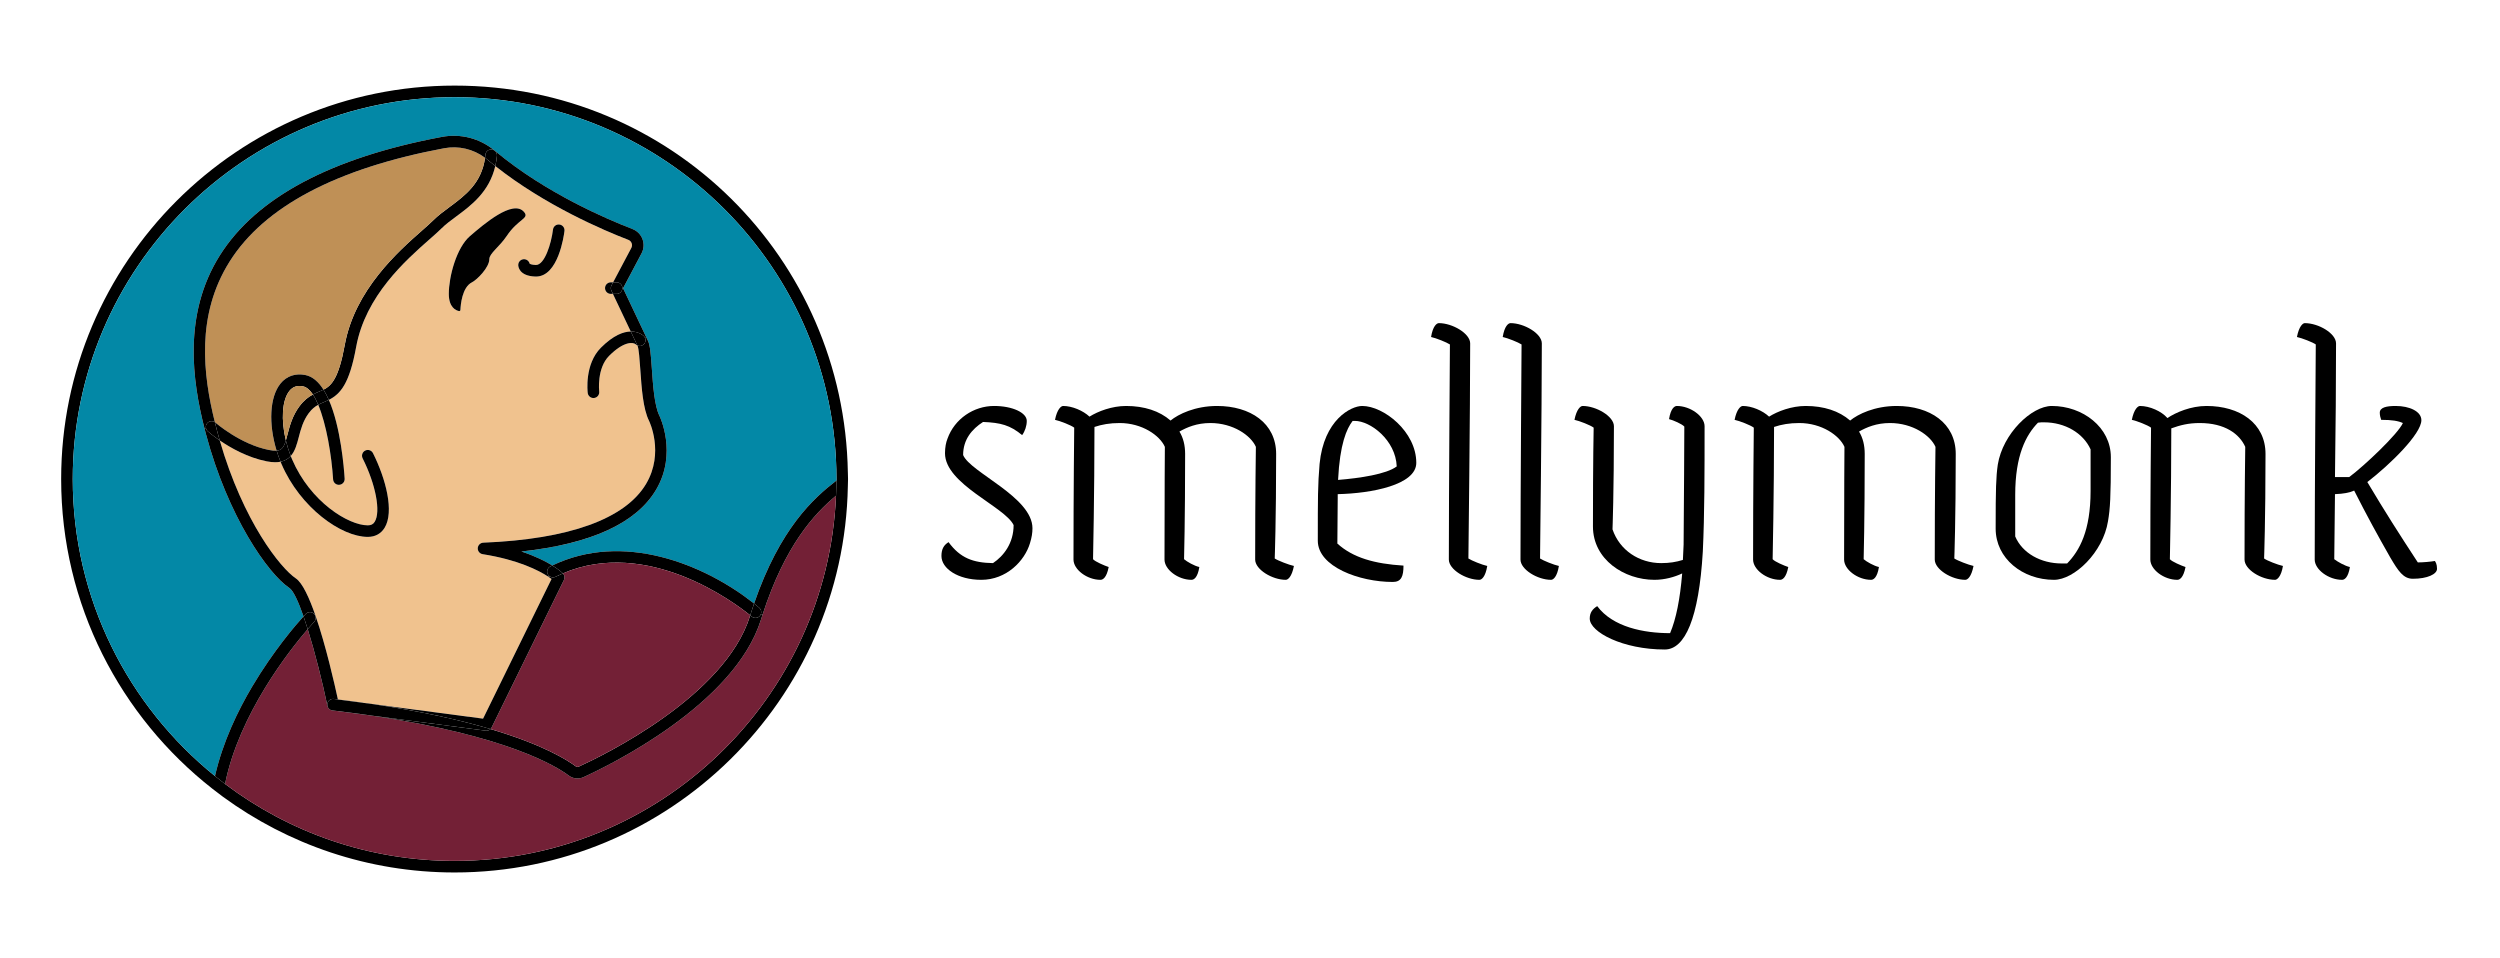 <?xml version="1.0" encoding="UTF-8"?>
<svg xmlns="http://www.w3.org/2000/svg" viewBox="0 0 2672 1024">
  <defs>
    <style>
      .cls-1 {
        fill: #bf9056;
      }

      .cls-2 {
        fill: #732036;
      }

      .cls-3 {
        fill: #0388a6;
      }

      .cls-4 {
        fill: #f0c28e;
      }
    </style>
  </defs>
  <g id="icon">
    <g>
      <path d="M906.2,504.95c.04,2.36.18,4.69.18,7.05,0,2.64-.15,5.25-.2,7.88-4.23,228.23-191.08,412.62-420.31,412.62-92.5,0-178.08-30.1-247.59-80.92-3.81-2.77-7.53-5.64-11.23-8.55-98.32-77.03-161.68-196.74-161.68-331.04,0-231.86,188.64-420.5,420.49-420.5s416.53,184.84,420.33,413.45ZM893.96,513.62c0-.54.05-1.08.05-1.62,0-225.05-183.09-408.13-408.14-408.13S77.74,286.95,77.74,512c0,128.12,59.39,242.57,152.02,317.45,3.54,2.86,7.11,5.71,10.77,8.46,68.34,51.57,153.32,82.22,245.34,82.22,219.09,0,398.33-173.53,407.69-390.35.24-5.37.39-10.75.41-16.16Z"/>
      <path class="cls-3" d="M894.01,512c0,.54-.04,1.08-.05,1.62-24.69,18.99-60.36,51.25-88,131.45-53.88-42.53-140.18-77.02-215.67-40.67-7.12-4.4-17.9-9.93-33.03-14.94,74.47-8.11,122.81-30.28,143.97-66.07,23.05-39.03,3.72-78.68,3.52-79.08-5.32-10.63-6.84-32.57-8.07-50.21-1.11-16-1.86-25.3-4.24-30.07l-1.87-3.95-24.63-51.99,19.74-37.29c2.48-4.69,2.85-10.23.99-15.2-1.85-4.95-5.74-8.88-10.67-10.78-26.3-10.11-93.18-38.49-146.82-83.43-.15-.13-.29-.25-.44-.36-15.77-13.14-36.34-18.51-56.43-14.72-118.58,22.28-198.41,64.85-237.28,126.54-39.83,63.22-29.28,134.78-16.44,185.16.53,2.08,1.06,4.11,1.6,6.12,23.47,88.01,66.25,149.08,89.12,164.33,4.23,2.82,9.56,14.4,15.11,30.31-7.64,8.41-31.92,36.33-54.87,75.03-15.27,25.74-31.5,59.31-39.77,95.66-92.64-74.88-152.02-189.33-152.02-317.45,0-225.05,183.09-408.13,408.13-408.13s408.14,183.08,408.14,408.13Z"/>
      <path class="cls-2" d="M815.05,656.87c24.02-73.83,54.87-107.43,78.5-127.09-9.35,216.82-188.6,390.35-407.69,390.35-92.02,0-177-30.64-245.34-82.22,15.08-74.97,69.08-143.09,88.36-165.51,7.89,25.26,15.74,56.74,21.04,81.9.11.59.3,1.14.56,1.65.06.13.13.24.2.36.07.13.15.25.23.36.08.11.15.22.24.32.4.5.87.94,1.4,1.29.11.08.22.15.33.21.04.03.06.05.1.06.13.07.25.14.39.2.13.06.25.12.38.16.14.05.27.11.41.15.18.06.36.11.55.15.16.04.33.07.5.09.03,0,.05,0,.08,0l41.57,5.49c144.29,21.31,197.52,53.98,211.09,64.16,4.52,3.38,10.5,4.03,15.61,1.7,26.7-12.15,161.32-77.38,189.77-168.41.57-1.82,1.14-3.62,1.72-5.38Z"/>
      <path d="M893.96,513.62c-.02,5.41-.17,10.79-.41,16.16-23.63,19.67-54.48,53.26-78.5,127.09l-1.79-.58c.84-2.37.17-5.11-1.87-6.81-1.77-1.48-3.58-2.95-5.43-4.4,27.64-80.2,63.31-112.46,88-131.45Z"/>
      <path d="M812.18,658.19c.49-.58.84-1.22,1.08-1.89l1.79.58c-.58,1.77-1.15,3.56-1.72,5.38-28.45,91.02-163.07,156.26-189.77,168.41-5.11,2.33-11.09,1.68-15.61-1.7-13.58-10.19-66.8-42.85-211.09-64.16l122.22,16.14c.27.04.54.05.82.05,1.64,0,3.21-.66,4.34-1.79,56.15,16.66,82.08,33.07,91.15,39.88.89.67,2.03.79,3.06.34,25.86-11.77,156.21-74.85,183.09-160.84.1-.32.2-.63.29-.93.67.54,1.22,1,1.65,1.35,1.16.95,2.56,1.42,3.95,1.42,1.78,0,3.53-.75,4.76-2.22Z"/>
      <path d="M811.39,649.48c2.04,1.7,2.71,4.45,1.87,6.81-.24.67-.59,1.31-1.08,1.89-1.22,1.47-2.98,2.22-4.76,2.22-1.4,0-2.79-.47-3.95-1.42-.43-.35-.98-.81-1.65-1.35,1.36-4.31,2.74-8.5,4.14-12.56,1.85,1.46,3.66,2.93,5.43,4.4Z"/>
      <path d="M805.96,645.07c-1.4,4.06-2.78,8.25-4.14,12.56-16.81-13.6-109.8-83.47-200.2-44.81-.02-.03-.05-.05-.07-.08-.35-.35-3.82-3.75-11.26-8.35,75.49-36.35,161.79-1.86,215.67,40.67Z"/>
      <path class="cls-2" d="M601.62,612.83c90.4-38.66,183.39,31.2,200.2,44.81-.09.31-.19.62-.29.93-26.88,85.99-157.23,149.07-183.09,160.84-1.03.45-2.17.34-3.06-.34-9.07-6.81-35-23.22-91.15-39.88.49-.48.9-1.04,1.21-1.67l77.29-157.69c1.15-2.34.71-5.15-1.11-7.01Z"/>
      <path class="cls-4" d="M693.68,449.83c.17.34,16.57,33.97-3.11,67.26-22.15,37.5-82.33,59.26-174.03,62.93-3.18.13-5.75,2.65-5.93,5.82-.19,3.17,2.07,5.97,5.21,6.47,37.91,5.99,59.83,17.3,70,23.94,1.45.95,2.66,1.81,3.65,2.54l-73.19,149.3-118.79-15.69c-11.55-1.7-23.66-3.33-36.36-4.86-3.63-16.8-12.87-57.46-23.76-89.02-6.75-19.57-14.15-35.65-21.22-40.37-16.1-10.74-56.22-60.48-81.31-147.43,11.53,7.88,29.74,18.31,50.17,22.34,3.38.66,6.39.97,9.09.97,2.1,0,4.01-.19,5.75-.54.33.8.65,1.6,1,2.39,19.98,46.63,63.84,77.95,92.26,77.95,7.82,0,14.02-3.34,17.93-9.68,10.55-17.1,1.37-52.42-12.4-79.84-1.53-3.04-5.25-4.28-8.3-2.75s-4.29,5.25-2.76,8.3c14.01,27.89,19.57,57.03,12.93,67.79-1.62,2.64-3.91,3.82-7.4,3.82-20.72,0-61.44-25.09-80.89-70.46-.52-1.21-1.01-2.41-1.49-3.62,4.7-5.27,6.69-12.91,8.55-20.07,2.14-8.24,4.57-17.57,10.75-25.81,3.39-4.51,6.66-7.02,10.09-8.87,8.74,20.84,14.28,54.08,15.9,79.75.22,3.41,3.11,6.05,6.56,5.79,3.41-.22,6-3.15,5.78-6.56-.73-11.72-4.22-55.22-16.91-84.21,12.45-6.36,22.04-17.2,29.19-56.52,9.96-54.75,52.89-92.59,78.54-115.2,5-4.4,9.33-8.21,12.51-11.39,4.43-4.44,10.06-8.6,16.02-13.02,15.87-11.74,35.2-26.05,41.65-53.79,53.49,42.31,116.63,69.05,142.18,78.88,1.66.64,2.91,1.9,3.53,3.57.63,1.68.51,3.48-.34,5.08l-19.46,36.75h-2.46c-3.42,0-6.18,2.76-6.18,6.18s2.76,6.19,6.18,6.19h2.27l19.05,40.19c-7.7.09-18.44,3.83-31.88,17.27-17.7,17.69-14.28,47.16-14.13,48.41.39,3.14,3.05,5.42,6.13,5.42.25,0,.5-.02.75-.05,3.39-.41,5.8-3.49,5.4-6.88-.04-.24-2.8-24.78,10.59-38.17,15.59-15.59,25.47-14.81,28.37-12.36.54.54,1.17.97,1.83,1.26l.1.22c1.45,2.92,2.32,15.45,3.03,25.52,1.37,19.7,2.91,42.04,9.33,54.87ZM603.32,246.85c.42-3.4-1.99-6.47-5.38-6.89-3.47-.43-6.47,1.99-6.89,5.37-1.89,15.35-8.98,37.86-18.22,37.86h-.17c-4.28-.14-6.01-1.01-6.53-1.36-.62-2.76-3.09-4.83-6.04-4.83h0c-3.42,0-6.18,2.78-6.17,6.19,0,1.21.53,11.79,18.35,12.36.21,0,.42,0,.63,0,23.79,0,29.83-43.7,30.44-48.72ZM541.53,252.28c12.36-18.55,24.73-18.55,18.55-25.76-11.87-13.83-43.29,13.39-57.72,25.76-14.44,12.37-22.67,43.29-22.67,61.84,0,14.44,7.49,17.64,10.81,18.34.81.17,1.56-.34,1.59-1.15.21-5.27,1.71-24.25,12.33-29.56,5.54-2.76,18.56-15.99,18.56-24.73,0-6.19,10.88-13.23,18.55-24.74Z"/>
      <path d="M688.13,367.96c1.97-1.97,2.34-4.92,1.11-7.25l1.34-.63,1.87,3.95c2.38,4.77,3.13,14.07,4.24,30.07,1.22,17.64,2.75,39.58,8.07,50.21.2.4,19.53,40.05-3.52,79.08-21.16,35.8-69.5,57.96-143.97,66.07,15.13,5.01,25.91,10.54,33.03,14.94-.69.33-1.38.66-2.07,1.01-3.05,1.53-4.29,5.24-2.76,8.3.48.94,1.16,1.71,1.98,2.28l-1.61.26c-10.17-6.64-32.09-17.95-70-23.94-3.14-.5-5.4-3.3-5.21-6.47.18-3.17,2.75-5.69,5.93-5.82,91.69-3.67,151.88-25.43,174.03-62.93,19.67-33.3,3.28-66.93,3.11-67.26-6.43-12.83-7.97-35.17-9.33-54.87-.71-10.07-1.58-22.6-3.03-25.52l-.1-.22c2.27,1.02,5.04.61,6.91-1.26Z"/>
      <path d="M689.23,360.71c1.23,2.33.86,5.28-1.11,7.25s-4.63,2.28-6.91,1.26l-7.06-14.91c8.78-.1,13.6,4.54,13.97,4.9.45.45.82.96,1.11,1.5Z"/>
      <path d="M665.94,308.09l24.63,51.99-1.34.63c-.29-.53-.65-1.04-1.11-1.5-.36-.36-5.18-5-13.97-4.9l-19.05-40.19h3.91c3.38,0,6.12-2.71,6.17-6.08l.74.05Z"/>
      <path d="M674.16,354.31l7.06,14.91c-.66-.29-1.29-.72-1.83-1.26-2.89-2.45-12.78-3.23-28.37,12.36-13.39,13.39-10.63,37.93-10.59,38.17.4,3.39-2.01,6.47-5.4,6.88-.25.03-.5.05-.75.05-3.07,0-5.74-2.28-6.13-5.42-.15-1.25-3.57-30.72,14.13-48.41,13.44-13.44,24.18-17.18,31.88-17.27Z"/>
      <path d="M685.68,270.79l-19.74,37.29-.74-.05s0-.07,0-.11c0-3.42-2.76-6.18-6.18-6.18h-3.73l19.46-36.75c.84-1.6.96-3.4.34-5.08-.63-1.67-1.88-2.93-3.53-3.57-25.56-9.83-88.69-36.57-142.18-78.88.8-3.43,1.4-7.08,1.77-10.95.19-2-.59-3.87-1.96-5.14,53.64,44.94,120.52,73.32,146.82,83.43,4.93,1.89,8.82,5.83,10.67,10.78,1.86,4.97,1.5,10.5-.99,15.2Z"/>
      <path d="M659.03,301.75c3.42,0,6.18,2.76,6.18,6.18,0,.04,0,.07,0,.11-.05,3.37-2.79,6.08-6.17,6.08h-3.91l-1.68-3.54c-.83-1.76-.79-3.82.12-5.54l1.74-3.29h3.73Z"/>
      <path d="M655.29,301.75l-1.74,3.29c-.91,1.72-.95,3.78-.12,5.54l1.68,3.54h-2.27c-3.42,0-6.18-2.77-6.18-6.19s2.76-6.18,6.18-6.18h2.46Z"/>
      <path d="M601.62,612.83c1.81,1.87,2.26,4.68,1.11,7.01l-77.29,157.69c-.31.63-.72,1.19-1.21,1.67-31.76-9.42-73.21-18.91-126.73-26.79l118.79,15.69,73.19-149.3c-.99-.73-2.2-1.59-3.65-2.54l1.61-.26c1.8,1.27,4.22,1.54,6.33.48,2.62-1.31,5.24-2.52,7.86-3.64Z"/>
      <path d="M601.55,612.75s.05.05.07.08c-2.62,1.12-5.24,2.34-7.86,3.64-2.1,1.06-4.52.79-6.33-.48-.82-.57-1.5-1.34-1.98-2.28-1.52-3.06-.29-6.77,2.76-8.3.69-.34,1.38-.68,2.07-1.01,7.43,4.59,10.9,7.99,11.26,8.35Z"/>
      <path d="M566.12,281.84c.53.35,2.26,1.22,6.53,1.36h.17c9.24,0,16.33-22.51,18.22-37.86.42-3.38,3.42-5.81,6.89-5.37,3.39.42,5.8,3.49,5.38,6.89-.61,5.02-6.65,48.72-30.44,48.72-.21,0-.42,0-.63,0-17.83-.57-18.35-11.16-18.35-12.36,0-3.41,2.76-6.18,6.17-6.19h0c2.95,0,5.42,2.07,6.04,4.83Z"/>
      <path d="M560.08,226.52c6.18,7.2-6.19,7.2-18.55,25.76-7.68,11.51-18.55,18.55-18.55,24.74,0,8.75-13.02,21.97-18.56,24.73-10.61,5.31-12.12,24.3-12.33,29.56-.04.82-.79,1.32-1.59,1.15-3.32-.71-10.81-3.91-10.81-18.34,0-18.55,8.24-49.47,22.67-61.84,14.43-12.37,45.85-39.58,57.72-25.76Z"/>
      <path d="M529.18,161.39c1.37,1.27,2.15,3.14,1.96,5.14-.37,3.87-.97,7.51-1.77,10.95-2.82-2.22-5.61-4.5-8.36-6.81-.84-.71-1.7-1.39-2.57-2.03.15-1.08.28-2.18.39-3.3.33-3.39,3.29-5.89,6.75-5.56,1.2.12,2.27.56,3.16,1.25.15.11.3.24.44.36Z"/>
      <path d="M521,170.67c2.76,2.31,5.55,4.59,8.36,6.81-6.45,27.73-25.78,42.04-41.65,53.79-5.96,4.42-11.59,8.58-16.02,13.02-3.18,3.18-7.5,6.99-12.51,11.39-25.66,22.61-68.59,60.46-78.54,115.2-7.15,39.32-16.74,50.16-29.19,56.52-1.72-3.95-3.62-7.63-5.7-10.92,8.65-4.3,16.23-12.12,22.73-47.81,10.72-58.98,57.43-100.15,82.53-122.26,4.84-4.27,9.03-7.97,11.94-10.87,5.08-5.08,11.07-9.52,17.41-14.21,16.85-12.48,34.24-25.36,38.07-52.69.87.64,1.73,1.32,2.57,2.03Z"/>
      <path d="M524.23,779.2c-1.13,1.13-2.7,1.79-4.34,1.79-.27,0-.54-.02-.82-.05l-122.22-16.14c-13.1-1.93-26.93-3.77-41.57-5.49-.03,0-.05,0-.08,0-.17-.03-.34-.05-.5-.09-.19-.04-.37-.08-.55-.15-.14-.04-.27-.09-.41-.15-.13-.05-.25-.1-.38-.16-.14-.06-.26-.13-.39-.2-.04-.02-.06-.04-.1-.06-.12-.06-.23-.14-.33-.21-.53-.34-1-.79-1.4-1.29-.08-.1-.15-.21-.24-.32-.07-.11-.15-.24-.23-.36-.07-.12-.14-.24-.2-.36-.26-.51-.45-1.06-.56-1.65-.12-.59-.14-1.22-.06-1.86.4-3.4,3.51-5.85,6.87-5.42,1.48.17,2.95.34,4.4.53,0,.02,0,.04,0,.05l36.35,4.8c53.52,7.88,94.97,17.37,126.73,26.79Z"/>
      <path class="cls-1" d="M518.43,168.64c-3.83,27.33-21.22,40.21-38.07,52.69-6.34,4.69-12.32,9.13-17.41,14.21-2.91,2.9-7.1,6.6-11.94,10.87-25.1,22.11-71.81,63.28-82.53,122.26-6.5,35.7-14.08,43.51-22.73,47.81-5.22-8.26-11.62-14.11-19.45-15.67-10.6-2.12-20.02,1.11-26.5,9.11-11.65,14.35-12.98,43-4.15,71.76-2.17.18-4.85-.07-8.25-.74-30.59-6.04-56.9-28.99-57.17-29.23-.19-.17-.4-.33-.61-.46-12.66-50.96-20.28-114.46,15.85-171.8,36.96-58.66,114.04-99.36,229.1-120.98,15.46-2.91,31.27.8,43.84,10.18Z"/>
      <path d="M398.64,484.32c13.77,27.42,22.95,62.74,12.4,79.84-3.91,6.33-10.1,9.68-17.93,9.68-28.42,0-72.27-31.32-92.26-77.95-.34-.8-.67-1.59-1-2.39,4.78-.96,8.25-3.16,10.88-6.11.48,1.21.97,2.42,1.49,3.62,19.45,45.37,60.18,70.46,80.89,70.46,3.5,0,5.78-1.18,7.4-3.82,6.63-10.76,1.08-39.9-12.93-67.79-1.53-3.05-.3-6.77,2.76-8.3s6.77-.3,8.3,2.75Z"/>
      <path d="M397.5,752.41l-36.35-4.8s0-.04,0-.05c12.7,1.53,24.81,3.15,36.36,4.86Z"/>
      <path d="M396.86,764.8l-41.57-5.49c14.64,1.72,28.47,3.56,41.57,5.49Z"/>
      <path d="M368.36,511.61c.22,3.41-2.37,6.34-5.78,6.56-3.45.26-6.34-2.38-6.56-5.79-1.61-25.67-7.16-58.91-15.9-79.75,1.98-1.08,4.01-1.94,6.14-2.84,1.79-.75,3.52-1.53,5.19-2.39,12.69,28.99,16.18,72.49,16.91,84.21Z"/>
      <path d="M354.71,759.21c.16.04.33.06.5.09-.17-.02-.34-.05-.5-.09Z"/>
      <path d="M354.15,759.06c.18.06.36.11.55.15-.19-.04-.37-.08-.55-.15Z"/>
      <path d="M353.37,758.75c.13.06.25.12.38.16-.13-.05-.25-.1-.38-.16Z"/>
      <path d="M352.98,758.56c.13.07.25.14.39.2-.14-.06-.26-.13-.39-.2Z"/>
      <path d="M352.55,758.28c.1.07.21.15.33.21-.11-.06-.22-.13-.33-.21Z"/>
      <path d="M350.92,756.68c.08.11.15.22.24.32-.08-.1-.15-.21-.24-.32Z"/>
      <path d="M350.49,755.95c.06.13.13.24.2.36-.07-.12-.14-.24-.2-.36Z"/>
      <path d="M351.45,427.4c-1.68.86-3.41,1.64-5.19,2.39-2.13.9-4.16,1.76-6.14,2.84-1.77-4.23-3.67-7.95-5.69-10.99,2.41-1.3,4.77-2.29,7.01-3.24,1.46-.62,2.89-1.22,4.3-1.92,2.08,3.29,3.98,6.97,5.7,10.92Z"/>
      <path d="M345.75,416.48c-1.41.7-2.85,1.31-4.3,1.92-2.25.94-4.6,1.94-7.01,3.24-3.22-4.82-6.74-7.94-10.56-8.7-6.12-1.22-10.87.33-14.47,4.78-8.02,9.9-9.19,31.07-3.88,53.09-2.06,6.91-4.18,10.39-9.87,10.88-8.83-28.76-7.49-57.41,4.15-71.76,6.48-7.99,15.9-11.23,26.5-9.11,7.83,1.56,14.23,7.4,19.45,15.67Z"/>
      <path d="M340.13,432.63c-3.43,1.85-6.7,4.36-10.09,8.87-6.18,8.24-8.61,17.57-10.75,25.81-1.87,7.17-3.85,14.81-8.55,20.07-2.14-5.47-3.88-11.06-5.21-16.58.58-1.93,1.15-4.12,1.79-6.6,2.31-8.88,5.18-19.93,12.83-30.12,4.81-6.42,9.66-9.98,14.28-12.44,2.02,3.05,3.92,6.76,5.69,10.99Z"/>
      <path d="M349.93,754.31c-5.3-25.16-13.15-56.64-21.04-81.9,4.16-4.86,6.71-7.57,6.87-7.74,1.59-1.68,2.07-4.01,1.43-6.07l.19-.06c10.89,31.56,20.13,72.22,23.76,89.02-1.46-.18-2.93-.35-4.4-.53-3.36-.43-6.47,2.02-6.87,5.42-.07.63-.05,1.27.06,1.86Z"/>
      <path d="M337.19,658.6c.63,2.07.16,4.4-1.43,6.07-.16.17-2.71,2.88-6.87,7.74-1.5-4.8-3-9.38-4.49-13.65,1.37-1.52,2.2-2.4,2.39-2.6,2.36-2.48,6.27-2.59,8.74-.23.81.76,1.36,1.68,1.66,2.66Z"/>
      <path class="cls-1" d="M334.43,421.64c-4.62,2.47-9.47,6.03-14.28,12.44-7.65,10.2-10.52,21.24-12.83,30.12-.64,2.47-1.21,4.67-1.79,6.6-5.31-22.02-4.14-43.19,3.88-53.09,3.61-4.45,8.36-6,14.47-4.78,3.82.76,7.34,3.88,10.56,8.7Z"/>
      <path d="M324.4,658.76c1.49,4.27,2.98,8.85,4.49,13.65-19.28,22.42-73.28,90.54-88.36,165.51-3.65-2.75-7.22-5.6-10.77-8.46,8.27-36.36,24.5-69.93,39.77-95.66,22.96-38.7,47.23-66.62,54.87-75.03Z"/>
      <path d="M305.52,470.8c1.33,5.53,3.07,11.11,5.21,16.58-2.63,2.95-6.1,5.15-10.88,6.11-1.6-3.92-3-7.87-4.2-11.82,5.69-.48,7.81-3.96,9.87-10.88Z"/>
      <path d="M295.66,481.68c1.21,3.95,2.61,7.9,4.2,11.82-1.74.35-3.65.54-5.75.54-2.7,0-5.71-.31-9.09-.97-20.43-4.03-38.64-14.45-50.17-22.34-.92-3.22-1.83-6.48-2.72-9.8-.84-3.17-1.69-6.41-2.49-9.69.21.14.42.29.61.46.26.24,26.57,23.19,57.17,29.23,3.4.67,6.08.92,8.25.74Z"/>
      <path d="M232.13,460.93c.89,3.32,1.79,6.58,2.72,9.8-7.63-5.22-12.32-9.34-12.79-9.75-1.04-.92-1.69-2.1-1.96-3.36-.39-1.85.07-3.84,1.42-5.37,2.08-2.37,5.58-2.75,8.11-1.01.81,3.28,1.65,6.52,2.49,9.69Z"/>
      <path d="M222.06,460.98c.46.41,5.16,4.53,12.79,9.75,25.09,86.95,65.2,136.69,81.31,147.43,7.08,4.72,14.47,20.8,21.22,40.37l-.19.06c-.3-.99-.85-1.9-1.66-2.66-2.47-2.37-6.38-2.26-8.74.23-.19.2-1.02,1.08-2.39,2.6-5.55-15.9-10.88-27.49-15.11-30.31-22.87-15.25-65.65-76.32-89.12-164.33-.53-2-1.07-4.04-1.6-6.12l1.52-.39c.26,1.26.92,2.45,1.96,3.36Z"/>
      <path d="M472.3,146.31c20.09-3.8,40.66,1.58,56.43,14.72-.89-.69-1.97-1.13-3.16-1.25-3.46-.33-6.43,2.17-6.75,5.56-.11,1.12-.24,2.22-.39,3.3-12.58-9.38-28.38-13.09-43.84-10.18-115.06,21.62-192.14,62.32-229.1,120.98-36.13,57.34-28.51,120.84-15.85,171.8-2.53-1.74-6.03-1.36-8.11,1.01-1.35,1.52-1.81,3.52-1.42,5.37l-1.52.39c-12.84-50.38-23.39-121.94,16.44-185.16,38.87-61.69,118.7-104.26,237.28-126.54Z"/>
    </g>
  </g>
  <g id="type">
    <g>
      <path d="M1013.81,579.44c12.54,17.1,26.22,22.04,47.5,22.42,11.4-7.6,22.04-21.28,22.04-40.66-9.5-19.76-73.34-43.7-73.34-76.76,0-6.46,1.14-11.78,2.66-15.58,7.6-21.28,28.12-34.96,49.78-34.96,19.76,0,34.96,7.22,34.96,15.96,0,5.32-1.9,11.02-4.94,15.2-12.92-10.64-22.8-13.3-41.8-14.06-11.78,7.6-21.28,18.62-21.28,35.34,7.6,18.62,74.1,44.84,74.1,78.28,0,4.94-.76,9.88-2.66,15.96-5.7,19-25.08,39.14-52.06,39.14-25.08,0-42.56-12.16-42.56-25.46,0-7.6,2.66-11.78,7.6-14.82Z"/>
      <path d="M1273.5,619.72c-14.44,0-28.88-11.02-28.88-21.66,0-71.44.38-120.46.38-120.46-5.32-12.16-24.32-25.46-48.26-25.46-10.64,0-19,1.52-26.98,4.18,0,71.06-1.52,141.36-1.52,141.36,2.28,2.66,12.16,6.84,16.72,8.36-2.28,11.78-6.46,13.68-8.74,13.68-14.44,0-28.88-11.02-28.88-21.66,0-71.44.76-140.98.76-140.98-3.42-2.66-15.2-7.22-20.52-8.36,2.28-11.4,6.46-14.82,8.74-14.82,9.5,0,21.28,4.94,28.12,11.4,9.12-5.7,23.94-11.4,39.14-11.4,19.38,0,35.72,5.32,47.5,15.58,8.36-6.84,26.22-15.58,49.78-15.58,35.34,0,63.08,18.24,63.08,51.3,0,70.68-1.52,111.72-1.52,111.72,3.42,2.28,15.2,6.84,20.52,7.98-2.28,11.78-6.46,14.82-8.74,14.82-14.44,0-32.68-11.02-32.68-21.66,0-71.44.76-120.46.76-120.46-5.32-12.16-24.32-25.46-48.64-25.46-14.44,0-25.08,4.56-33.06,9.12,4.18,6.84,6.08,14.82,6.08,23.94,0,70.68-1.14,112.48-1.14,112.48,3.04,2.66,11.02,7.22,16.34,8.36-1.9,11.78-6.08,13.68-8.36,13.68Z"/>
      <path d="M1408.47,577.92c0-46.36,0-59.28,1.9-82.08,4.56-47.12,33.44-61.94,45.6-61.94,22.8,0,57.76,27.36,57.76,60.8,0,23.56-47.88,32.68-83.98,33.44v4.56l-.38,48.26c16.72,15.2,39.9,21.66,70.68,23.56,0,11.4-2.28,17.48-11.4,17.48-35.72,0-80.18-16.34-80.18-44.08ZM1445.71,449.86c-6.46,8.36-13.68,24.7-15.58,63.08,23.18-1.9,51.68-6.08,62.7-14.44-1.14-28.12-28.12-48.64-44.84-48.64h-2.28Z"/>
      <path d="M1548.53,598.06c0-71.44,1.14-229.9,1.14-229.9-3.42-2.28-14.82-6.84-20.14-7.98,1.9-11.78,6.08-14.82,8.36-14.82,14.44,0,33.44,11.02,33.44,21.66,0,70.68-1.9,229.9-1.9,229.9,3.42,2.28,14.82,6.84,20.14,7.98-1.9,11.78-6.08,14.82-8.36,14.82-14.44,0-32.68-11.02-32.68-21.66Z"/>
      <path d="M1625.1,598.06c0-71.44,1.14-229.9,1.14-229.9-3.42-2.28-14.82-6.84-20.14-7.98,1.9-11.78,6.08-14.82,8.36-14.82,14.44,0,33.44,11.02,33.44,21.66,0,70.68-1.9,229.9-1.9,229.9,3.42,2.28,14.82,6.84,20.14,7.98-1.9,11.78-6.08,14.82-8.36,14.82-14.44,0-32.68-11.02-32.68-21.66Z"/>
      <path d="M1707.1,647.84c16.72,22.42,49.78,28.88,77.9,28.88,6.46-15.2,10.64-36.48,12.92-63.84-7.98,3.8-18.62,6.84-29.64,6.84-32.3,0-65.74-21.66-65.74-57,0-71.82.76-105.64.76-105.64-3.42-2.66-15.2-7.22-20.52-8.36,2.28-11.4,6.46-14.82,8.74-14.82,14.44,0,33.44,11.02,33.44,21.66,0,71.06-1.52,110.2-1.52,110.2,7.6,22.42,28.5,36.1,52.06,36.1,8.74,0,15.96-1.14,23.18-3.42l.76-16.34c.38-33.06.76-126.16.76-126.16-2.28-2.66-11.78-6.84-16.34-7.98,1.9-11.78,6.08-14.06,8.36-14.06,14.44,0,29.64,11.02,29.64,21.66,0,48.26,0,94.62-1.9,134.14-4.18,71.06-19,104.5-40.66,104.5-44.84,0-80.18-18.62-80.18-33.06,0-6.46,3.04-10.26,7.98-13.3Z"/>
      <path d="M1999.85,619.72c-14.44,0-28.88-11.02-28.88-21.66,0-71.44.38-120.46.38-120.46-5.32-12.16-24.32-25.46-48.26-25.46-10.64,0-19,1.52-26.98,4.18,0,71.06-1.52,141.36-1.52,141.36,2.28,2.66,12.16,6.84,16.72,8.36-2.28,11.78-6.46,13.68-8.74,13.68-14.44,0-28.88-11.02-28.88-21.66,0-71.44.76-140.98.76-140.98-3.42-2.66-15.2-7.22-20.52-8.36,2.28-11.4,6.46-14.82,8.74-14.82,9.5,0,21.28,4.94,28.12,11.4,9.12-5.7,23.94-11.4,39.14-11.4,19.38,0,35.72,5.32,47.5,15.58,8.36-6.84,26.22-15.58,49.78-15.58,35.34,0,63.08,18.24,63.08,51.3,0,70.68-1.52,111.72-1.52,111.72,3.42,2.28,15.2,6.84,20.52,7.98-2.28,11.78-6.46,14.82-8.74,14.82-14.44,0-32.68-11.02-32.68-21.66,0-71.44.76-120.46.76-120.46-5.32-12.16-24.32-25.46-48.64-25.46-14.44,0-25.08,4.56-33.06,9.12,4.18,6.84,6.08,14.82,6.08,23.94,0,70.68-1.14,112.48-1.14,112.48,3.04,2.66,11.02,7.22,16.34,8.36-1.9,11.78-6.08,13.68-8.36,13.68Z"/>
      <path d="M2253.04,557.02c-5.32,33.44-36.1,62.7-57.76,62.7-33.44,0-62.32-22.8-62.32-54.72,0-42.56.38-55.1,2.28-68.4,5.32-33.06,36.1-62.7,57.76-62.7,33.06,0,63.08,22.8,63.08,54.72,0,42.56-.76,55.1-3.04,68.4ZM2209.34,602.24c13.3-13.68,25.08-34.96,25.08-77.52v-44.46c-7.98-17.48-27.36-28.88-49.78-28.88-2.28,0-4.18,0-6.46.38-12.92,13.3-24.32,34.96-24.32,77.14v44.46c7.6,17.86,27.36,28.88,49.78,28.88h5.7Z"/>
      <path d="M2398.96,598.06c0-71.44.76-120.46.76-120.46-6.08-13.68-21.66-25.46-48.64-25.46-12.16,0-20.9,2.28-30.4,5.7,0,69.92-1.52,139.84-1.52,139.84,2.28,2.66,12.16,6.84,16.72,8.36-2.28,11.78-6.46,13.68-8.74,13.68-14.44,0-28.88-11.02-28.88-21.66,0-71.44.76-140.98.76-140.98-3.42-2.66-15.2-7.22-20.52-8.36,2.28-11.4,6.46-14.82,8.74-14.82,10.26,0,23.18,5.7,29.26,12.92,9.12-6.08,25.08-12.92,41.8-12.92,35.34,0,63.08,18.24,63.08,51.3,0,70.68-1.52,111.72-1.52,111.72,3.04,2.28,14.82,6.84,20.14,7.98-1.9,11.78-6.46,14.82-8.36,14.82-14.82,0-32.68-11.02-32.68-21.66Z"/>
      <path d="M2554.9,596.16c-14.06-24.7-25.08-44.84-38.76-71.82-5.32,2.28-11.02,3.42-20.52,3.8-.38,39.9-.76,69.54-.76,69.54,3.42,2.66,11.4,7.22,16.72,8.36-1.9,11.78-6.08,13.68-8.36,13.68-14.44,0-29.26-11.02-29.26-21.66,0-71.44,1.14-229.9,1.14-229.9-3.04-2.28-14.82-6.84-20.14-7.98,2.28-11.78,6.46-14.82,8.36-14.82,14.82,0,33.44,11.02,33.44,21.66,0,35.72-.38,93.86-1.14,142.88h15.2c16.34-12.16,52.06-45.98,57.38-57.76-4.94-2.28-11.78-3.42-23.18-3.42-.76-1.9-1.52-4.94-1.52-7.6,0-5.7,7.22-7.22,17.1-7.22,14.44,0,27.36,5.7,27.36,15.2,0,14.44-32.68,46.74-57.76,66.12,19,31.92,33.82,55.1,53.96,85.88,6.08,0,13.68-.76,18.24-1.52.76,1.14,2.28,3.42,2.28,8.36,0,5.7-10.26,10.64-25.84,10.64-10.26,0-15.58-8.36-23.94-22.42Z"/>
    </g>
  </g>
</svg>